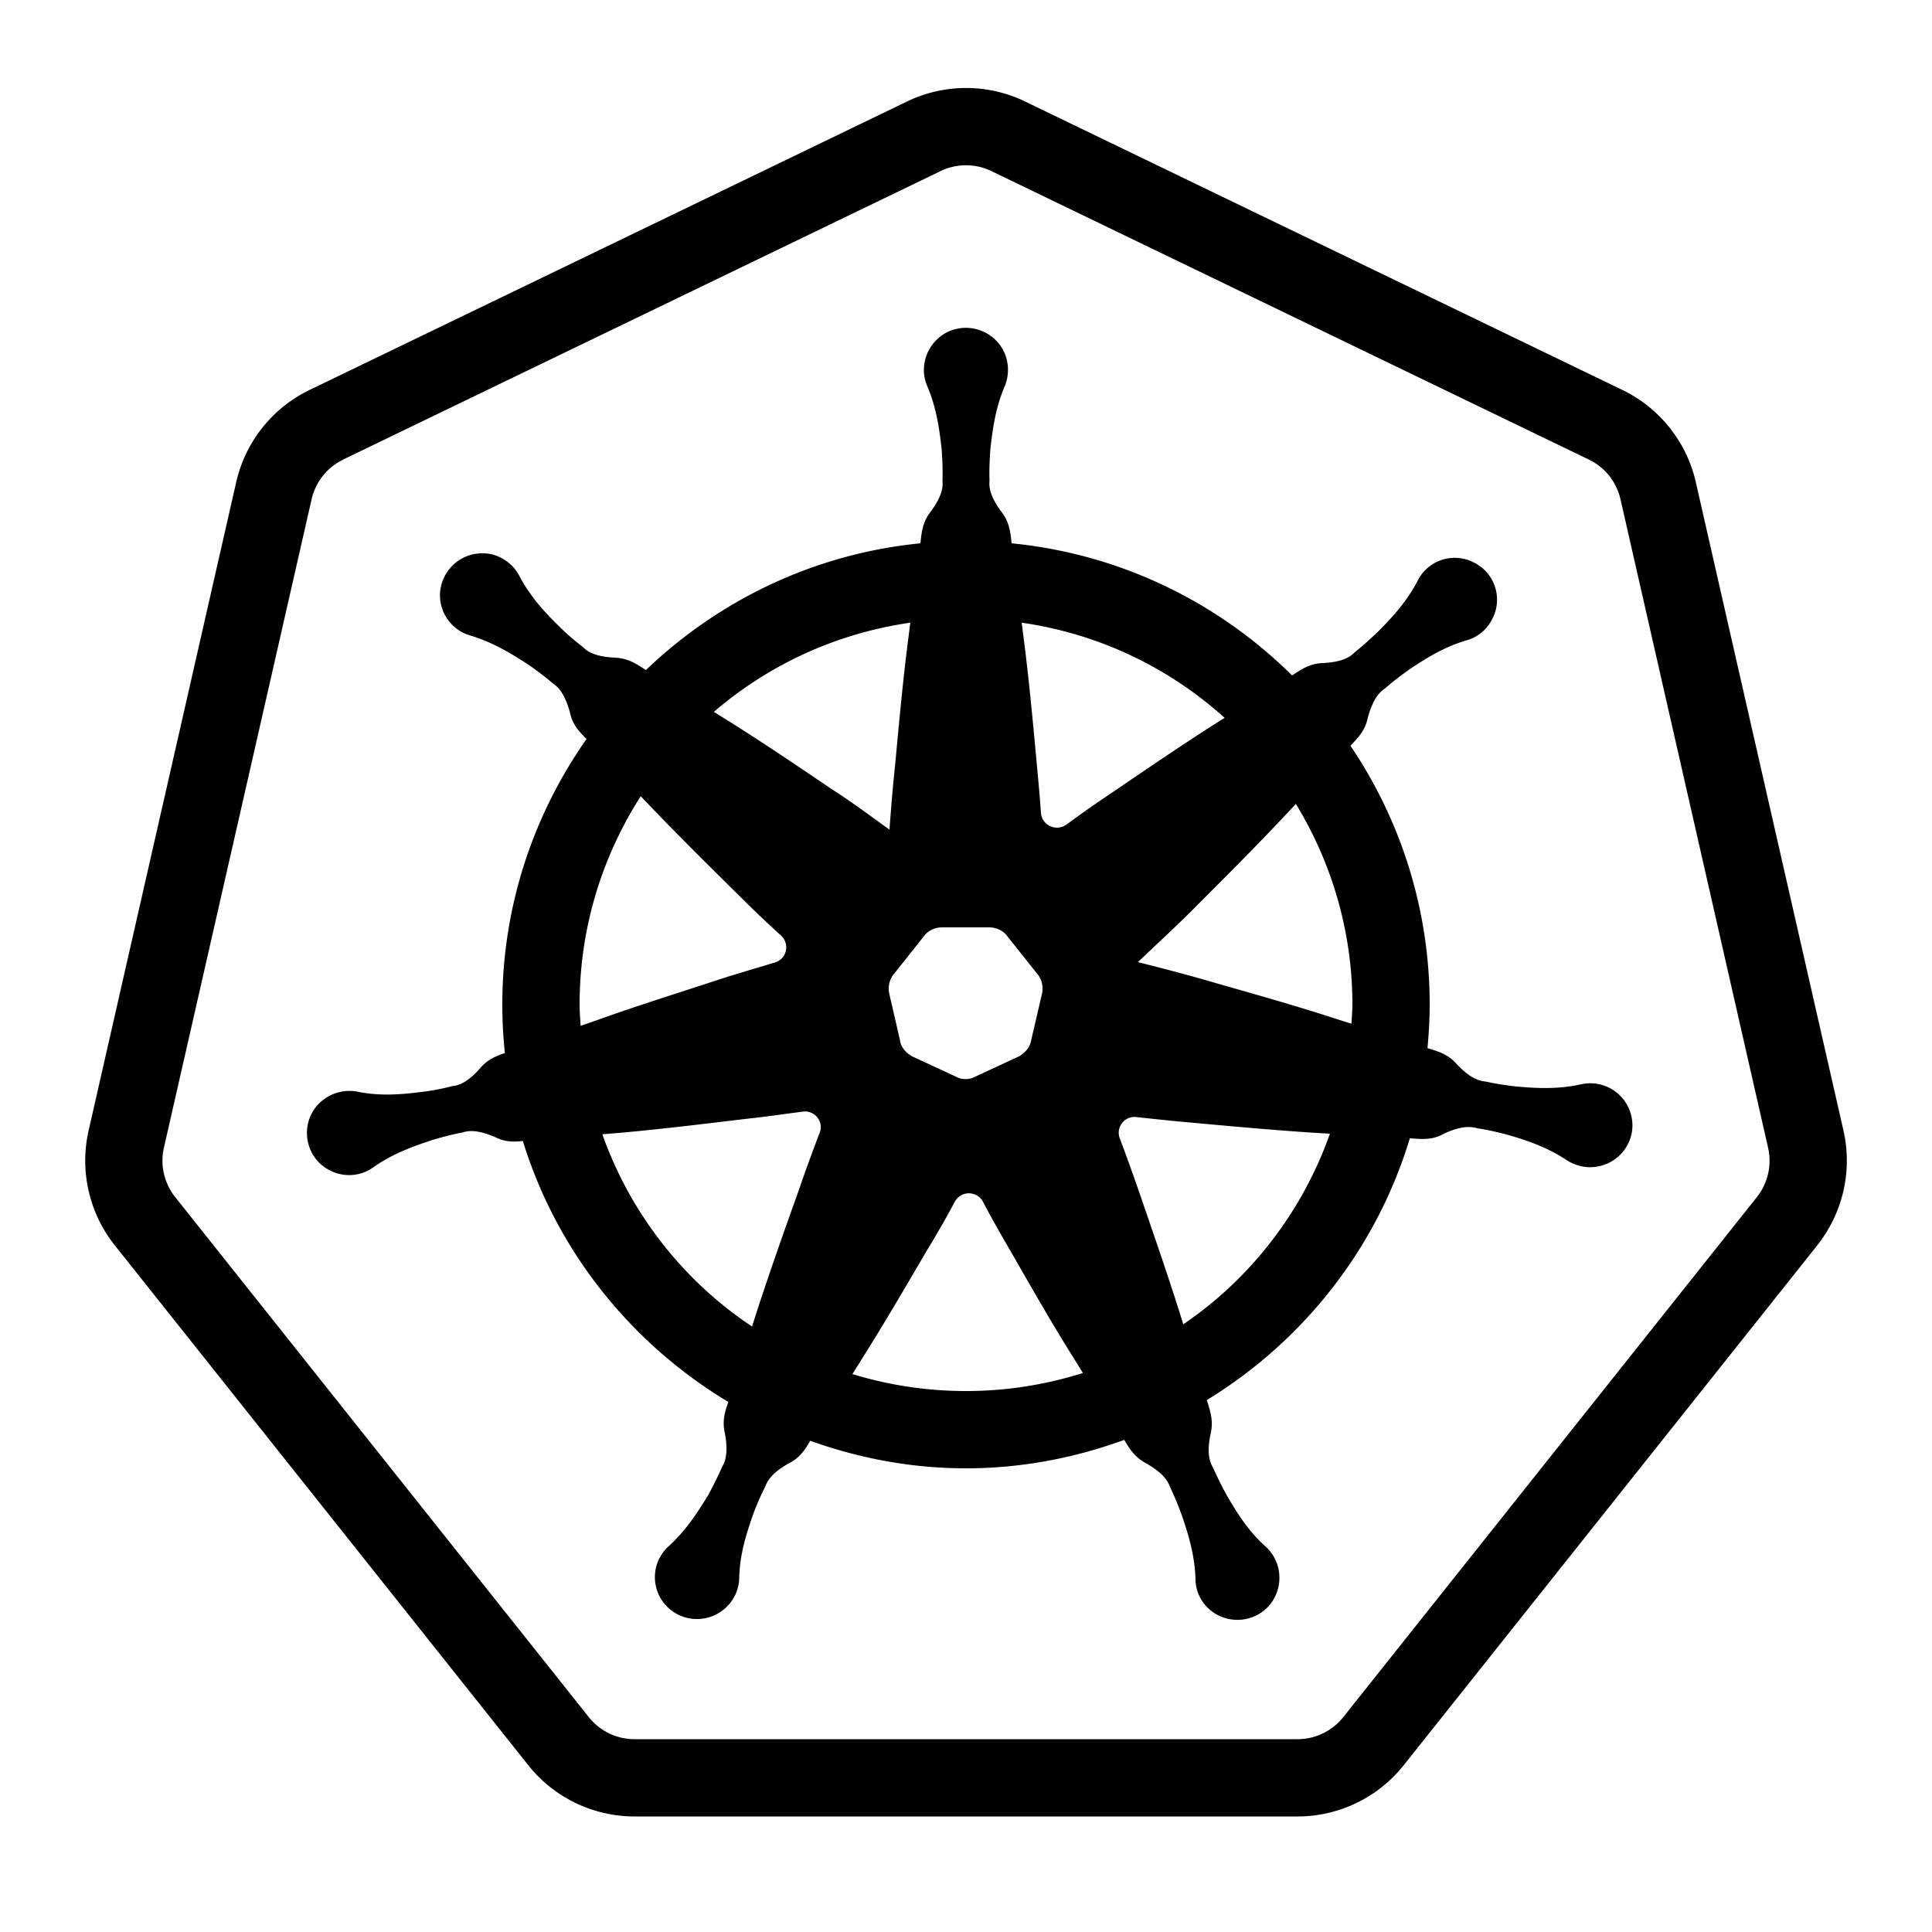 <?xml version="1.0" encoding="UTF-8"?> <svg xmlns="http://www.w3.org/2000/svg" viewBox="0 0 50 50" width="300px" height="300px"><path d="M 25 2.277 C 24.477 2.278 23.955 2.394 23.473 2.627 L 8.012 10.092 C 7.05 10.556 6.351 11.435 6.113 12.477 L 2.293 29.26 C 2.057 30.299 2.306 31.392 2.969 32.227 L 13.672 45.684 C 14.338 46.522 15.352 47.01 16.422 47.01 L 33.578 47.01 C 34.648 47.01 35.662 46.522 36.328 45.684 L 47.031 32.229 L 47.031 32.227 C 47.694 31.392 47.945 30.301 47.709 29.262 A 1 1 0 0 0 47.709 29.26 L 43.887 12.477 A 1 1 0 0 0 43.887 12.475 C 43.649 11.435 42.95 10.557 41.988 10.092 L 26.529 2.627 A 1 1 0 0 0 26.527 2.625 C 26.045 2.393 25.523 2.277 25 2.277 z M 25 4.277 C 25.225 4.277 25.449 4.327 25.658 4.428 L 41.119 11.893 C 41.535 12.094 41.835 12.47 41.938 12.92 L 45.758 29.703 C 45.86 30.153 45.753 30.623 45.467 30.982 L 34.764 44.439 C 34.476 44.801 34.04 45.01 33.578 45.01 L 16.422 45.01 C 15.96 45.01 15.526 44.801 15.238 44.439 L 4.535 30.982 C 4.248 30.621 4.14 30.152 4.242 29.703 L 8.064 12.922 C 8.167 12.471 8.467 12.094 8.881 11.895 A 1 1 0 0 0 8.881 11.893 L 24.342 4.428 C 24.55 4.327 24.775 4.277 25 4.277 z M 24.992 8.484 C 24.851 8.485 24.708 8.513 24.57 8.57 C 24.02 8.81 23.76 9.45 24 10 C 24.23 10.54 24.309 11.079 24.369 11.619 C 24.389 11.899 24.401 12.169 24.391 12.439 C 24.421 12.709 24.28 12.98 24.08 13.25 C 23.87 13.52 23.85 13.791 23.82 14.061 C 21.076 14.33 18.606 15.533 16.717 17.34 L 16.699 17.33 C 16.469 17.18 16.25 17.03 15.9 17.02 C 15.57 17 15.27 16.94 15.08 16.74 C 14.87 16.58 14.661 16.401 14.471 16.211 C 14.081 15.831 13.709 15.42 13.439 14.9 C 13.309 14.65 13.069 14.449 12.779 14.359 C 12.199 14.199 11.6 14.529 11.43 15.109 C 11.26 15.679 11.6 16.289 12.18 16.449 C 12.74 16.619 13.21 16.899 13.67 17.199 C 13.89 17.349 14.101 17.509 14.311 17.689 C 14.541 17.839 14.66 18.119 14.75 18.439 C 14.816 18.76 15 18.945 15.18 19.125 C 13.811 21.074 13 23.443 13 26 C 13 26.423 13.023 26.84 13.066 27.252 C 12.842 27.33 12.62 27.416 12.43 27.641 C 12.21 27.891 11.969 28.089 11.699 28.109 C 11.439 28.179 11.17 28.23 10.9 28.26 C 10.36 28.33 9.81 28.37 9.24 28.25 C 8.96 28.2 8.65 28.259 8.4 28.439 C 7.91 28.779 7.801 29.459 8.141 29.949 C 8.491 30.439 9.17 30.561 9.66 30.211 C 10.14 29.871 10.65 29.68 11.17 29.51 C 11.43 29.43 11.691 29.361 11.961 29.311 C 12.221 29.221 12.51 29.3 12.82 29.43 C 13.078 29.563 13.306 29.552 13.531 29.529 C 14.411 32.383 16.336 34.774 18.85 36.283 C 18.764 36.523 18.683 36.774 18.76 37.09 C 18.82 37.42 18.829 37.731 18.689 37.961 C 18.579 38.211 18.46 38.449 18.33 38.689 C 18.05 39.149 17.751 39.61 17.311 40.01 C 17.101 40.2 16.959 40.469 16.949 40.779 C 16.929 41.379 17.4 41.88 18 41.9 C 18.6 41.92 19.111 41.45 19.131 40.85 C 19.141 40.26 19.3 39.741 19.48 39.221 C 19.57 38.971 19.681 38.72 19.801 38.48 C 19.891 38.22 20.13 38.029 20.42 37.869 C 20.709 37.72 20.839 37.509 20.969 37.287 C 22.231 37.74 23.584 38 25 38 C 26.44 38 27.815 37.731 29.096 37.264 C 29.231 37.495 29.37 37.715 29.66 37.869 C 29.95 38.039 30.189 38.22 30.279 38.48 C 30.399 38.73 30.5 38.98 30.59 39.23 C 30.77 39.75 30.919 40.269 30.939 40.859 C 30.939 41.149 31.059 41.431 31.289 41.641 C 31.739 42.041 32.42 42.01 32.83 41.57 C 33.23 41.12 33.2 40.439 32.76 40.029 C 32.32 39.639 32.02 39.169 31.75 38.699 C 31.62 38.469 31.501 38.22 31.391 37.98 C 31.251 37.74 31.26 37.439 31.33 37.109 C 31.41 36.769 31.32 36.52 31.24 36.26 L 31.232 36.234 C 33.726 34.71 35.625 32.312 36.486 29.459 L 36.52 29.461 C 36.8 29.481 37.069 29.51 37.369 29.34 C 37.669 29.2 37.97 29.119 38.23 29.199 C 38.49 29.239 38.76 29.299 39.02 29.369 C 39.54 29.519 40.061 29.699 40.551 30.029 C 40.791 30.179 41.091 30.25 41.391 30.18 C 41.981 30.05 42.351 29.471 42.221 28.891 C 42.091 28.301 41.51 27.931 40.92 28.061 C 40.34 28.191 39.8 28.169 39.25 28.119 C 38.98 28.089 38.719 28.05 38.449 27.99 C 38.179 27.97 37.941 27.791 37.711 27.551 C 37.481 27.281 37.221 27.211 36.961 27.131 L 36.943 27.125 C 36.978 26.754 37 26.38 37 26 C 37 23.521 36.243 21.214 34.949 19.299 C 35.139 19.099 35.331 18.91 35.4 18.57 C 35.49 18.25 35.61 17.97 35.84 17.82 C 36.04 17.64 36.26 17.48 36.48 17.32 C 36.93 17.02 37.401 16.73 37.961 16.57 C 38.241 16.49 38.479 16.3 38.619 16.02 C 38.899 15.49 38.69 14.831 38.15 14.561 C 37.62 14.281 36.959 14.489 36.689 15.029 C 36.419 15.549 36.05 15.96 35.67 16.34 C 35.47 16.53 35.271 16.711 35.061 16.881 C 34.871 17.081 34.57 17.14 34.24 17.16 C 33.89 17.17 33.669 17.33 33.439 17.48 C 31.533 15.591 28.998 14.337 26.18 14.061 C 26.15 13.791 26.13 13.52 25.92 13.25 C 25.72 12.98 25.579 12.709 25.609 12.439 C 25.599 12.169 25.611 11.899 25.631 11.619 C 25.691 11.079 25.77 10.54 26 10 C 26.11 9.74 26.12 9.431 26 9.141 C 25.82 8.728 25.415 8.483 24.992 8.484 z M 23.559 16.115 L 23.51 16.5 C 23.37 17.58 23.27 18.67 23.17 19.75 C 23.11 20.32 23.06 20.901 23.02 21.471 C 22.53 21.121 22.04 20.75 21.52 20.42 C 20.62 19.81 19.719 19.199 18.789 18.619 L 18.475 18.424 C 19.881 17.212 21.629 16.393 23.559 16.115 z M 26.441 16.115 C 28.45 16.404 30.259 17.284 31.693 18.578 L 31.359 18.789 C 30.439 19.379 29.55 19.99 28.65 20.6 C 28.29 20.84 27.94 21.09 27.6 21.34 C 27.33 21.53 26.959 21.359 26.939 21.029 C 26.909 20.599 26.87 20.18 26.83 19.75 C 26.73 18.67 26.63 17.58 26.49 16.5 L 26.441 16.115 z M 16.582 20.607 L 16.9 20.939 C 17.66 21.729 18.431 22.49 19.211 23.26 C 19.541 23.59 19.871 23.901 20.211 24.211 C 20.451 24.431 20.361 24.82 20.051 24.91 C 19.561 25.06 19.07 25.199 18.58 25.359 C 17.55 25.699 16.51 26.021 15.48 26.391 L 15.027 26.549 C 15.017 26.366 15 26.186 15 26 C 15 24.01 15.585 22.163 16.582 20.607 z M 33.537 20.805 C 34.459 22.319 35 24.092 35 26 C 35 26.167 34.983 26.329 34.975 26.494 L 34.619 26.381 C 33.579 26.041 32.54 25.749 31.49 25.449 C 30.81 25.249 30.129 25.07 29.449 24.9 C 29.959 24.41 30.49 23.93 30.98 23.43 C 31.75 22.66 32.52 21.89 33.27 21.09 L 33.537 20.805 z M 24.381 24 L 25.6 24 C 25.79 24 25.97 24.09 26.07 24.23 L 26.85 25.211 C 26.96 25.341 27.001 25.529 26.971 25.699 L 26.689 26.91 C 26.659 27.1 26.529 27.25 26.369 27.34 L 25.25 27.859 C 25.09 27.949 24.89 27.949 24.73 27.859 L 23.609 27.34 C 23.449 27.25 23.309 27.1 23.289 26.91 L 23.01 25.699 C 22.98 25.529 23.021 25.341 23.131 25.211 L 23.91 24.23 C 24.01 24.09 24.191 24 24.381 24 z M 20.77 28.77 C 21.08 28.72 21.331 29.03 21.211 29.32 C 21.021 29.82 20.84 30.311 20.67 30.811 C 20.3 31.841 19.94 32.86 19.6 33.9 L 19.463 34.33 C 17.683 33.147 16.316 31.405 15.588 29.355 L 16.119 29.311 C 17.209 29.211 18.279 29.079 19.369 28.949 C 19.839 28.899 20.3 28.83 20.77 28.77 z M 29.41 28.91 C 29.88 28.96 30.341 29.011 30.811 29.051 C 31.901 29.151 32.98 29.25 34.07 29.32 L 34.418 29.34 C 33.703 31.363 32.366 33.088 30.623 34.273 L 30.51 33.91 C 30.18 32.87 29.821 31.84 29.471 30.82 C 29.311 30.36 29.15 29.911 28.98 29.461 C 28.87 29.171 29.11 28.87 29.41 28.91 z M 25.074 30.883 C 25.217 30.883 25.359 30.955 25.439 31.1 C 25.659 31.52 25.891 31.93 26.131 32.34 C 26.671 33.28 27.209 34.23 27.789 35.15 L 28.025 35.533 C 27.071 35.834 26.055 36 25 36 C 23.976 36 22.99 35.845 22.061 35.561 L 22.311 35.16 C 22.891 34.24 23.44 33.299 23.99 32.359 C 24.24 31.949 24.481 31.53 24.711 31.1 C 24.791 30.955 24.932 30.883 25.074 30.883 z"></path></svg> 